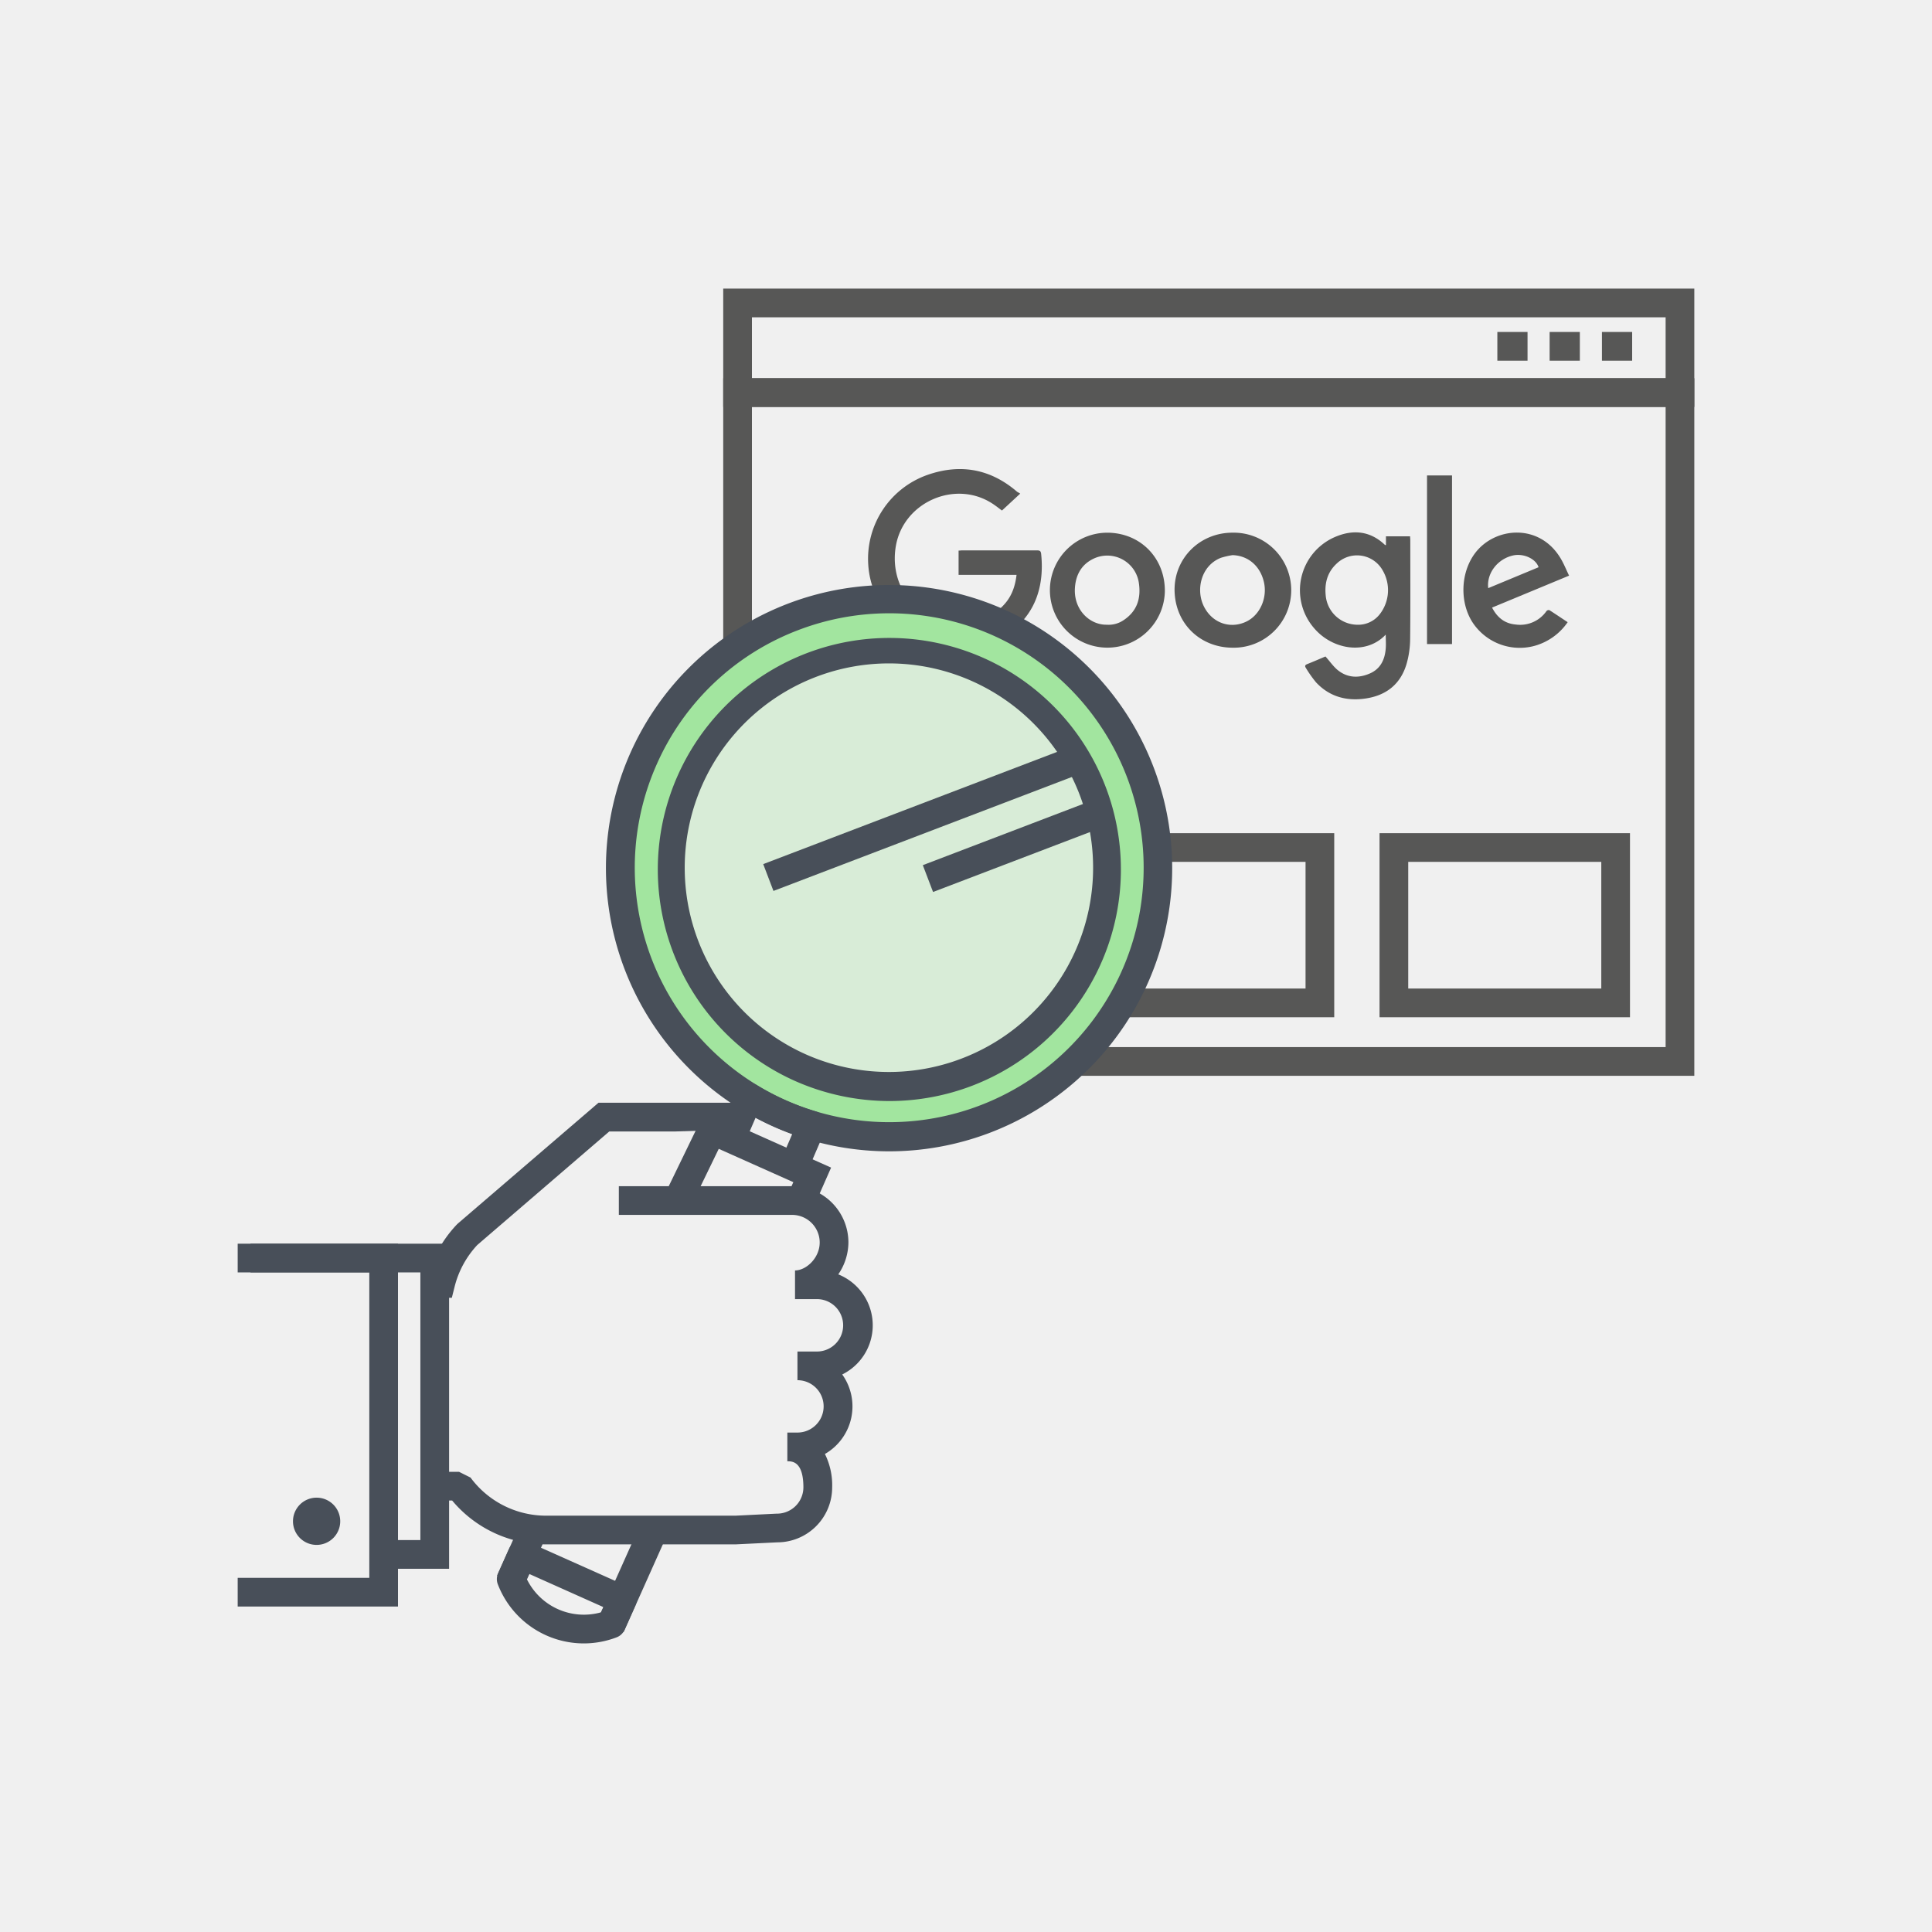 <?xml version="1.0" encoding="utf-8"?><svg id="Icons_Grün" data-name="Icons Grün" xmlns="http://www.w3.org/2000/svg" viewBox="0 0 800 800"><g id="Google_Co." data-name="Google &amp; Co."><rect width="800" height="800" fill="#f0f0f0"/><path d="M701.58,445.47H299.47V156.61H701.58ZM311.36,433.58H689.7V168.5H311.36Z" fill="#575756"/><path d="M701.58,168.5H299.47v-49H701.58ZM311.36,156.61H689.7V131.39H311.36Z" fill="#575756"/><rect x="620.02" y="137.46" width="12.5" height="11.89" fill="#575756"/><rect x="641.67" y="137.46" width="12.51" height="11.89" fill="#575756"/><rect x="663.33" y="137.46" width="12.51" height="11.89" fill="#575756"/><path d="M430,421.22H326.31V345H430ZM338.2,409.33h79.93V356.88H338.2Z" fill="#575756"/><path d="M552.48,421.22H448.77V345H552.48Zm-91.82-11.89H540.6V356.88H460.66Z" fill="#575756"/><path d="M674.94,421.22H571.24V345h103.7Zm-91.82-11.89h79.94V356.88H583.12Z" fill="#575756"/><path d="M422.45,204.4l-7.56,7c-1.21-.89-2.53-1.95-3.95-2.87-15.36-10-36.7-.68-39.95,17.36-2.33,12.9,3.94,25.13,15.46,30,10.22,4.31,22.95,2.2,29.95-6.26,2.73-3.3,4-7.16,4.53-11.59h-24V228c.46,0,1-.1,1.46-.1,10.34,0,20.67,0,31,0,1.15,0,1.6.25,1.73,1.47,1.52,14.66-3.24,27.46-17,35a34.91,34.91,0,0,1-17.91,3.91,36.76,36.76,0,0,1-25-10.15,35.77,35.77,0,0,1-11.69-24.4,36.82,36.82,0,0,1,24.66-37.13c13.58-4.7,26.07-2.42,37.05,7.09C421.52,203.83,421.83,204,422.45,204.4Z" fill="#575756"/><path d="M548.85,271.83c1.88,2.11,3.32,4.26,5.25,5.78,4.06,3.18,8.7,3.23,13.26,1.2,4.3-1.92,6.06-5.7,6.44-10.19.16-1.89,0-3.82,0-5.84-8.08,8.58-21.9,6.26-29.48-2.46a24,24,0,0,1,8.55-38c7.38-3.15,14.47-2.52,20.57,3.28.06.06.16.06.45.15v-3.66h10c0,.52.08,1,.08,1.56,0,13.65.09,27.31-.06,41a38.47,38.47,0,0,1-1.35,9.79c-2.42,8.78-8.52,13.62-17.42,14.84-7.78,1.07-14.74-.87-20.21-6.75a49.13,49.13,0,0,1-4.19-5.94c-.54-.79-.35-1.26.6-1.62C544,273.91,546.61,272.77,548.85,271.83ZM562,258.69a11.28,11.28,0,0,0,9.4-4.45,16.23,16.23,0,0,0,1.11-18.1,12.16,12.16,0,0,0-19-2.79c-3.86,3.56-5.07,8.08-4.57,13.14A13.28,13.28,0,0,0,562,258.69Z" fill="#575756"/><path d="M510.36,220.57a23.82,23.82,0,1,1,0,47.63c-13.26-.05-23.86-9.85-24-23.94C486.32,231,496.91,220.57,510.36,220.57Zm0,9.3a33,33,0,0,0-4.79,1.1c-8.22,3.19-10.58,13.25-7,20.26,3.43,6.75,10.79,9.32,17.42,6.2,5.75-2.7,8.94-9.92,7.33-16.58S516.7,230.06,510.38,229.87Z" fill="#575756"/><path d="M458.73,220.58a23.8,23.8,0,1,0,23.61,24.29C482.47,231.16,472.33,220.73,458.73,220.58Zm6.54,36.21a11,11,0,0,1-7,1.89c-7.07.12-13.9-6.28-13.15-15.51.42-5.26,2.74-9.44,7.63-11.8a13.22,13.22,0,0,1,18.87,10.33C472.48,248,470.7,253.18,465.27,256.79Z" fill="#575756"/><path d="M617.83,251.59c2.14,4.1,5.19,6.59,9.72,7A13.3,13.3,0,0,0,640.39,253a1.3,1.3,0,0,1,1.15-.37c2.54,1.61,5,3.3,7.6,5a24.62,24.62,0,0,1-13.84,9.84,23.39,23.39,0,0,1-25.71-10c-5.29-8.48-4.71-20.64,1.28-28.52,8.2-10.78,26.68-12.46,35.44,2.41,1.28,2.16,2.22,4.53,3.41,7Zm19.26-16.71c-1.11-3.5-6.16-5.81-10.45-4.9-6.46,1.38-11.13,7.35-10.4,13.56Z" fill="#575756"/><path d="M590.9,196.87h10.35v69.82H590.9Z" fill="#575756"/><circle cx="366.08" cy="359.93" r="111.97" fill="#f0f0f0"/><g opacity="0.3"><circle cx="370.04" cy="357.63" r="111.97" fill="#a2e59f"/></g><path d="M366.08,246.32a112,112,0,1,0,112,112A112,112,0,0,0,366.08,246.32Zm0,198.86A86.89,86.89,0,1,1,453,358.29,86.89,86.89,0,0,1,366.08,445.18Z" fill="#a2e59f"/><path d="M368.26,476.74A117.3,117.3,0,0,1,261.15,311.5h0A117.25,117.25,0,1,1,368.26,476.74ZM272,316.35a105.36,105.36,0,1,0,58.62-55.47A104.72,104.72,0,0,0,272,316.35Zm96.27,139.57a96.57,96.57,0,0,1-39.63-8.57h0a95.88,95.88,0,1,1,39.63,8.57Zm-.1-181.22a84.61,84.61,0,0,0-34.66,161.81h0A84.59,84.59,0,1,0,368.17,274.7Z" fill="#484f59"/><path d="M333.55,486.86l-10.92-4.69,5.43-12.62q-4.1-1.49-7.94-3.21c-2.42-1.08-4.82-2.26-7.23-3.56q-2.67,6.18-5.32,12.35l-10.92-4.69q4-9.22,8-18.48a5.94,5.94,0,0,1,8.55-2.72,103.93,103.93,0,0,0,24.64,11,5.94,5.94,0,0,1,3.73,8Z" fill="#484f59"/><rect x="240.88" y="648.96" width="40.34" height="11.88" transform="translate(-443.37 625.84) rotate(-65.9)" fill="#484f59"/><rect x="204.72" y="638.68" width="22.2" height="11.88" transform="translate(-460.75 578.47) rotate(-65.9)" fill="#484f59"/><polygon points="336.2 501.5 325.32 496.7 328.5 489.51 297.62 475.71 287.58 496.41 276.89 491.22 291.95 460.17 344.14 483.48 336.2 501.5" fill="#484f59"/><path d="M241.78,680.5A38.17,38.17,0,0,1,206.13,656a6,6,0,0,1,.12-4.54l4.46-10a5.94,5.94,0,0,1,7.85-3L260.09,657a5.94,5.94,0,0,1,3,7.85l-4.45,10a5.93,5.93,0,0,1-3.3,3.13A38,38,0,0,1,241.78,680.5Zm-23.61-26.58a26.29,26.29,0,0,0,30.69,13.71l1-2.16-30.68-13.72Z" fill="#484f59"/><path d="M187.09,537.39h-7.47v-6.63l-3-.72a51.14,51.14,0,0,1,12.55-23l.44-.42,58.22-50h56.68v.26c3.31.28,3.76.86,4.66,2l-3.32,8.81-26.29.83H252.28l-54.64,47a39.31,39.31,0,0,0-9.44,17.46Z" fill="#484f59"/><path d="M226.22,639.49a50.56,50.56,0,0,1-39-18.16h-3.66V609.45h6.52l4.76,2.38a38.87,38.87,0,0,0,31.36,15.78h78.34l17-.84a10.93,10.93,0,0,0,11.13-10.84c0-10.85-4.66-10.85-6.65-10.85V593.19h4.19a10.84,10.84,0,1,0,0-21.68V559.63h8.4a10.85,10.85,0,0,0,0-21.69H329.2V526.06c4.63,0,10.22-5.17,10.22-11.58A11.44,11.44,0,0,0,328,503.06H256.25V491.17H328a23.33,23.33,0,0,1,23.31,23.31,23.62,23.62,0,0,1-4.2,13.21,22.72,22.72,0,0,1,1.64,41.45,22.72,22.72,0,0,1-7.17,32.92,29.08,29.08,0,0,1,3,13.87,22.75,22.75,0,0,1-22.73,22.72l-17,.83Z" fill="#484f59"/><polygon points="185.96 649.6 158.59 649.6 158.59 637.71 174.07 637.71 174.07 526.88 103.73 526.88 103.73 514.99 185.96 514.99 185.96 649.6" fill="#484f59"/><polyline points="98.42 520.94 158.86 520.94 158.86 659.29 98.42 659.29" fill="none"/><path d="M131.11,620.15a9.78,9.78,0,1,0,9.77,9.78,9.78,9.78,0,0,0-9.77-9.78Z" fill="#484f59"/><polygon points="164.8 665.23 98.42 665.23 98.42 653.35 152.92 653.35 152.92 526.88 98.42 526.88 98.42 514.99 164.8 514.99 164.8 665.23" fill="#484f59"/><rect x="381.62" y="343.63" width="79.67" height="11.89" transform="translate(-96.98 173.36) rotate(-20.9)" fill="#484f59"/><rect x="313.54" y="332.38" width="140.32" height="11.89" transform="translate(-95.45 159.15) rotate(-20.9)" fill="#484f59"/></g></svg>